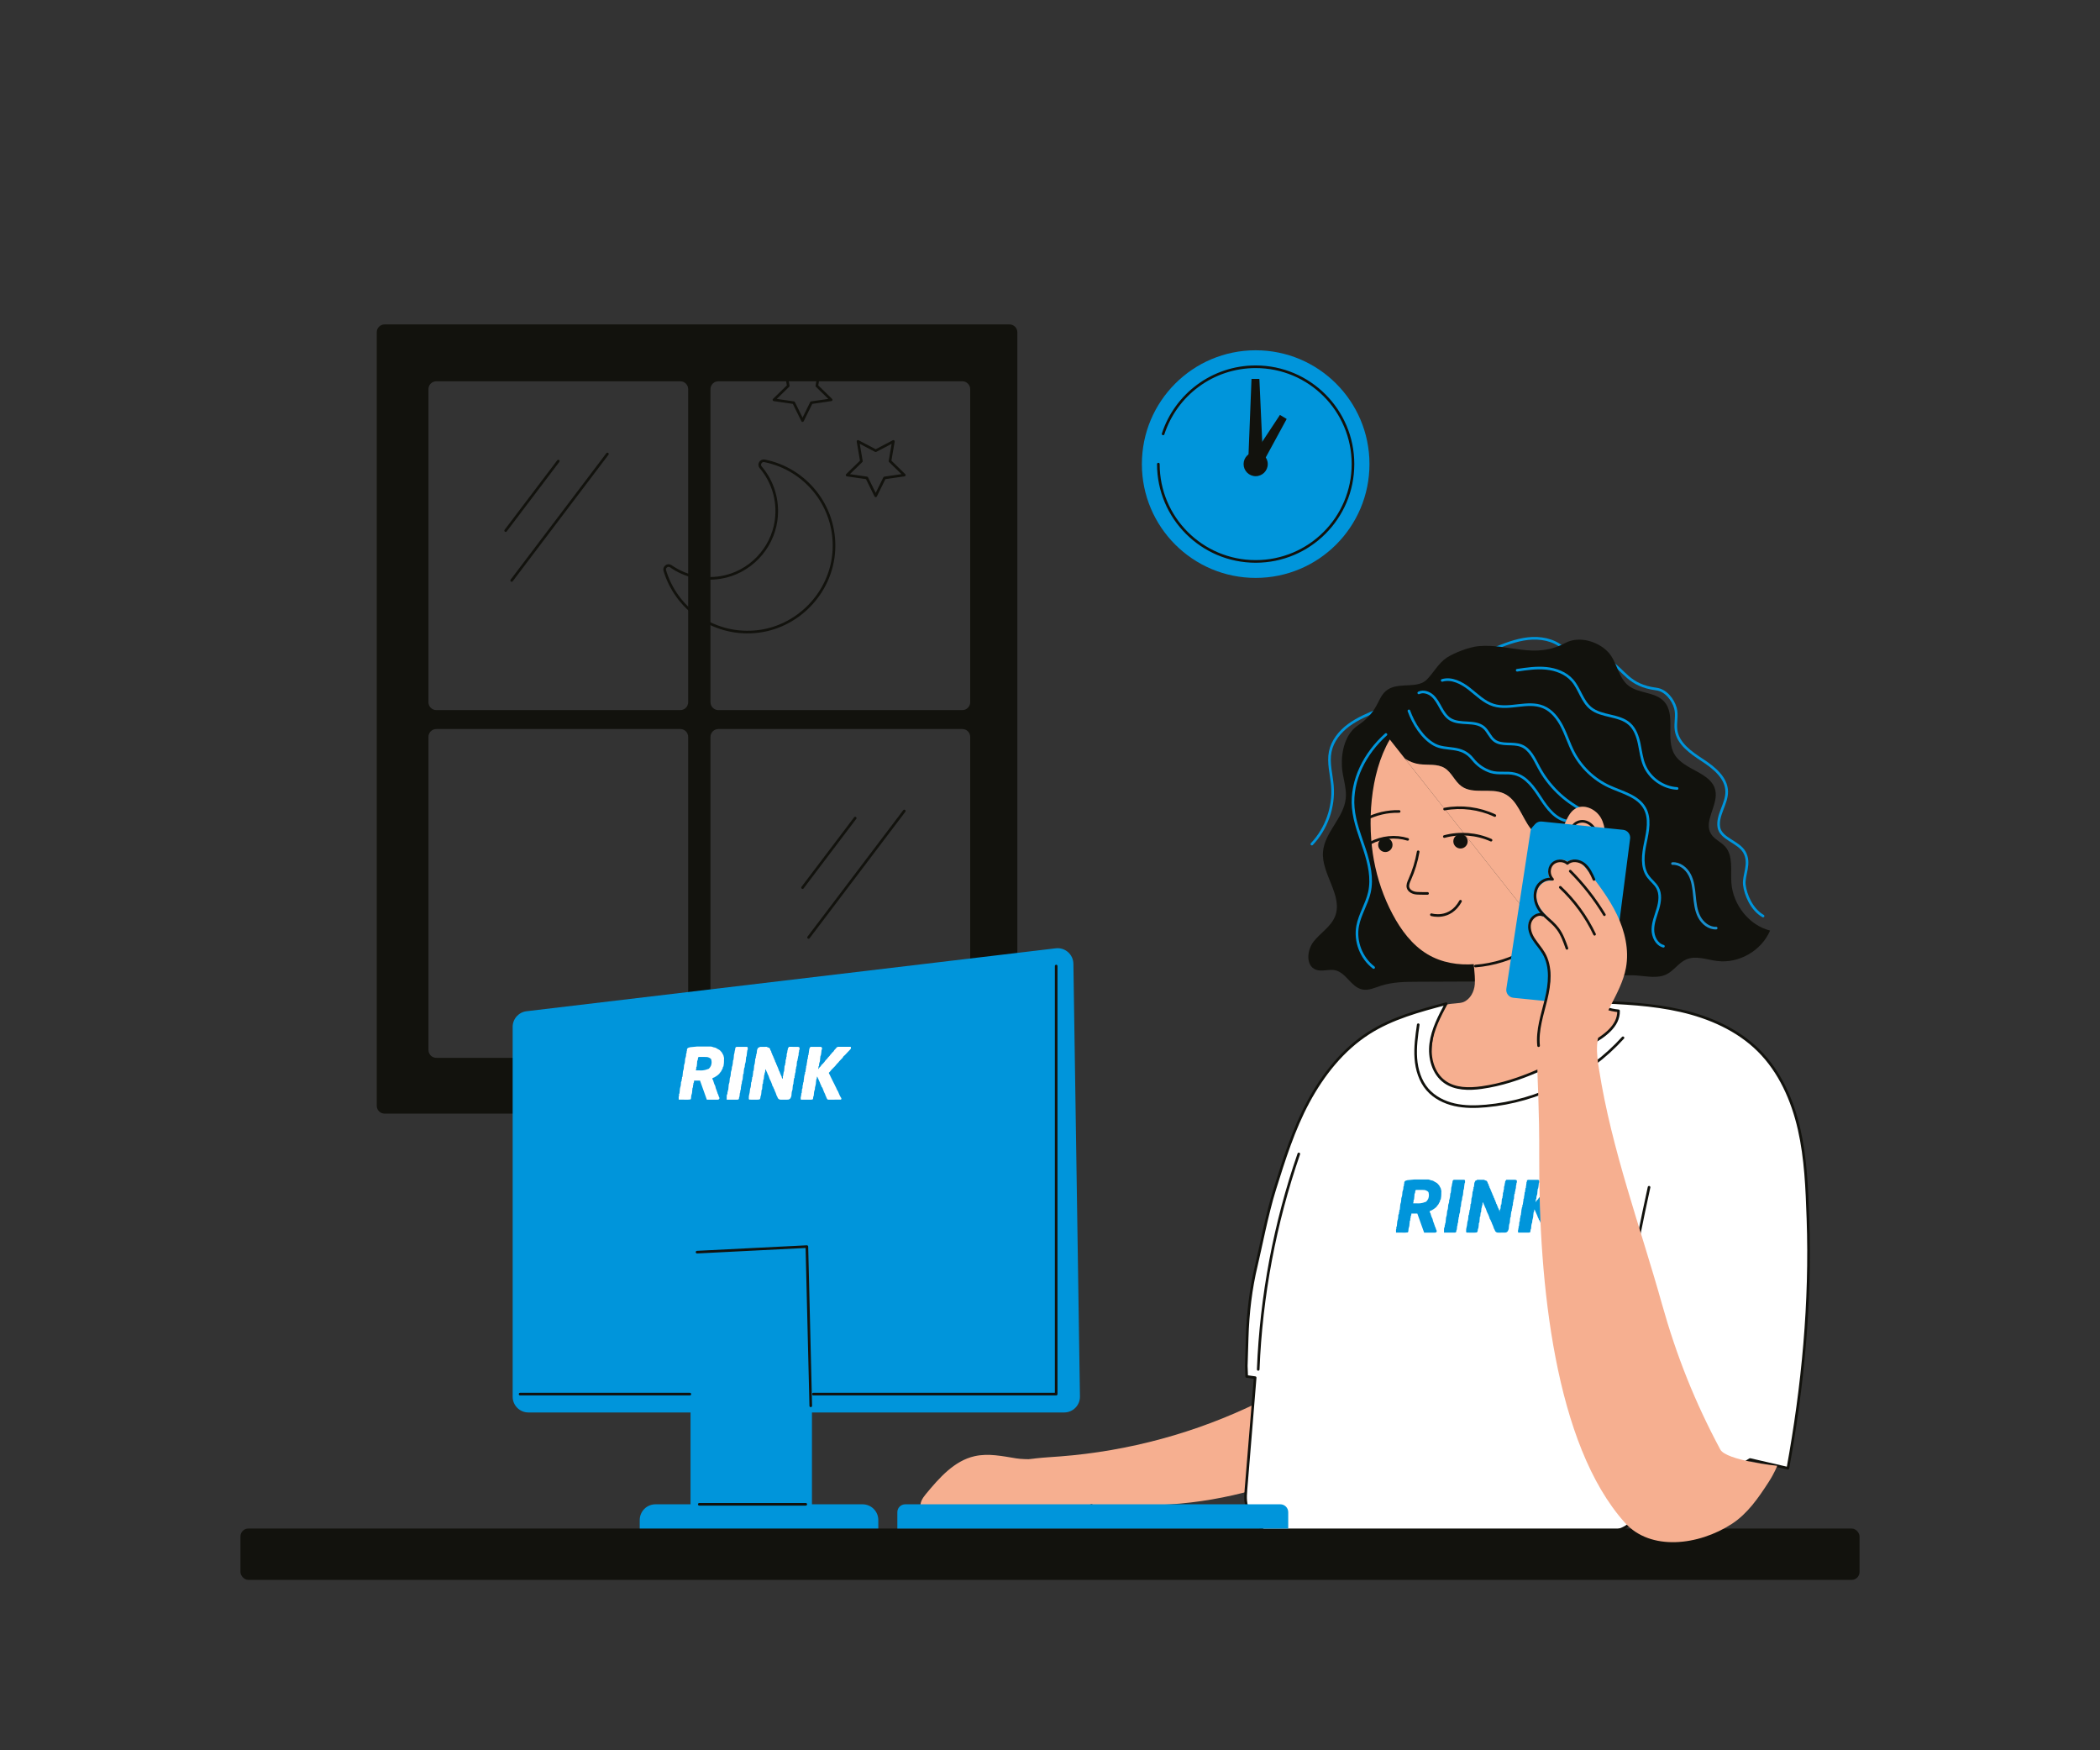 <?xml version="1.0" encoding="UTF-8"?>
<svg xmlns="http://www.w3.org/2000/svg" id="a" viewBox="0 0 480 400" width="480" height="400">
  <rect x="0" y="0" width="480" height="400" fill="#333333" stroke="none"/>
  <path d="m230.736,74.137H87.914c-.995,0-1.801.806-1.801,1.801v176.766c0,.995.806,1.801,1.801,1.801h142.822c.995,0,1.801-.806,1.801-1.801V75.938c0-.995-.807-1.801-1.801-1.801Zm-73.44,165.815c0,.995-.807,1.801-1.801,1.801h-55.763c-.995,0-1.801-.806-1.801-1.801v-71.544c0-.995.806-1.801,1.801-1.801h55.763c.995,0,1.801.806,1.801,1.801v71.544Zm0-79.471c0,.995-.807,1.801-1.801,1.801h-55.763c-.995,0-1.801-.807-1.801-1.801v-71.544c0-.995.806-1.801,1.801-1.801h55.763c.995,0,1.801.807,1.801,1.801v71.544Zm64.465,79.471c0,.995-.806,1.801-1.801,1.801h-55.763c-.995,0-1.801-.806-1.801-1.801v-71.544c0-.995.806-1.801,1.801-1.801h55.763c.995,0,1.801.806,1.801,1.801v71.544Zm0-79.471c0,.995-.806,1.801-1.801,1.801h-55.763c-.995,0-1.801-.807-1.801-1.801v-71.544c0-.995.806-1.801,1.801-1.801h55.763c.995,0,1.801.807,1.801,1.801v71.544Z" fill="#12120d" stroke-width="0"></path>
  <line x1="127.614" y1="105.372" x2="115.579" y2="121.266" fill="none" stroke="#12120d" stroke-linecap="round" stroke-linejoin="round" stroke-width=".6"></line>
  <line x1="138.836" y1="103.753" x2="116.951" y2="132.656" fill="none" stroke="#12120d" stroke-linecap="round" stroke-linejoin="round" stroke-width=".6"></line>
  <line x1="195.475" y1="186.955" x2="183.441" y2="202.849" fill="none" stroke="#12120d" stroke-linecap="round" stroke-linejoin="round" stroke-width=".6"></line>
  <line x1="206.698" y1="185.336" x2="184.813" y2="214.239" fill="none" stroke="#12120d" stroke-linecap="round" stroke-linejoin="round" stroke-width=".6"></line>
  <path d="m173.858,106.779c2.723,3.189,4.169,7.501,3.538,12.148-.89,6.556-6.073,11.933-12.597,13.028-4.288.72-8.316-.338-11.478-2.55-.681-.476-1.607.196-1.367.992,2.588,8.586,10.838,14.713,20.423,13.999,9.764-.728,17.699-8.842,18.228-18.618.545-10.075-6.461-18.596-15.866-20.465-.819-.163-1.422.832-.88,1.466h0-0Z" fill="none" stroke="#12120d" stroke-linecap="round" stroke-linejoin="round" stroke-width=".6"></path>
  <polygon points="200.159 103.005 204.2 100.88 203.428 105.381 206.698 108.568 202.179 109.224 200.159 113.319 198.138 109.224 193.619 108.568 196.889 105.381 196.117 100.88 200.159 103.005" fill="none" stroke="#12120d" stroke-linecap="round" stroke-linejoin="round" stroke-width=".6"></polygon>
  <polygon points="183.441 85.808 187.482 83.683 186.71 88.183 189.98 91.37 185.461 92.027 183.441 96.121 181.42 92.027 176.901 91.37 180.171 88.183 179.399 83.683 183.441 85.808" fill="none" stroke="#12120d" stroke-linecap="round" stroke-linejoin="round" stroke-width=".6"></polygon>
  <path d="m286.481,340.529c-6.23,1.752-12.643,2.85-19.1,3.283-3.275.22-6.562.268-9.842.143-1.347-.051-3.115.46-4.409.791-.108.028-3.353.677-3.318-.315.08-2.269-2.372,1.665-4.595,2.125-1.585.328-3.834-2.069-5.216-1.226-3.898,2.377-7.751-1.179-12.297-.764.108-.749-.108.749,0,0-.627.789-.959-.644-1.864-.202s-2.133.398-2.777-.377c-.69-.831-.446-2.086.004-3.068,1.524-3.328,4.87-5.52,8.368-6.596,3.498-1.076,7.205-1.202,10.854-1.48,15.692-1.198,31.149-5.404,45.284-12.322.171,6.43-.261,13.631-1.092,20.009l-0-0h-0Z" fill="#f6af90" stroke-width="0"></path>
  <path d="m341.224,148.376c2.6-1.053,5.242-2.116,8.03-2.428,2.788-.312,5.791.217,7.923,2.041" fill="none" stroke="#0095db" stroke-miterlimit="10" stroke-width=".6"></path>
  <path d="m315.011,162.282c-2.333.959-4.692,1.933-6.723,3.43s-3.731,3.594-4.233,6.066c-.522,2.569.284,5.199.497,7.812.394,4.831-1.358,9.798-4.697,13.312" fill="none" stroke="#0095db" stroke-linecap="round" stroke-linejoin="round" stroke-width=".6"></path>
  <path d="m367.777,151.054c3.612,2.141,4.388,5.595,10.835,6.421,2.09.268,3.776,2.337,4.346,4.366.453,1.611-.096,3.342.135,4.999.434,3.121,3.39,5.157,6.028,6.881,2.638,1.724,5.498,4.012,5.554,7.162.049,2.805-2.229,5.364-1.8,8.136.415,2.682,4.465,3.338,5.823,5.688,1.526,2.64-.25,5.294.011,7.506.26,2.211,1.617,5.602,4.276,7.136" fill="none" stroke="#0095db" stroke-linecap="round" stroke-linejoin="round" stroke-width=".6"></path>
  <path d="m370.486,222.983c1.195-.103,2.391-.142,3.589-.057,2.33.165,4.818.77,6.9-.29,1.663-.846,2.731-2.622,4.443-3.366,2.215-.964,4.729.064,7.127.358,4.941.606,10.107-2.381,12.046-6.966-4.833-1.195-8.476-5.922-8.847-10.887-.215-2.876.49-6.184-1.44-8.327-.955-1.061-2.424-1.62-3.189-2.825-1.845-2.91,1.695-6.632.962-9.999-.904-4.152-7.132-4.556-9.321-8.197-2.188-3.64.471-9.152-2.481-12.205-2.076-2.148-5.783-1.701-8.111-3.573-2.348-1.888-2.551-5.49-4.632-7.669-2.366-2.477-6.682-3.682-9.7-2.06-7.121,3.826-12.798.128-19.866.745-2.056.18-5.544,1.498-7.27,2.629-1.885,1.235-2.958,3.366-4.529,4.981-2.036,2.095-5.884.75-8.499,2.053-3.084,1.537-1.97,4.902-7.304,8.462-2.866,1.913-3.831,5.955-3.639,9.396.137,2.453,1.131,4.852.879,7.296-.458,4.441-4.855,7.748-5.205,12.198-.401,5.096,4.654,10.022,2.747,14.766-.937,2.331-3.299,3.727-4.862,5.694-1.563,1.967-1.88,5.533.457,6.456,1.381.545,2.964-.175,4.416.134,2.502.533,3.654,3.817,6.149,4.383,1.457.33,2.919-.375,4.34-.837,2.704-.88,5.601-.9,8.444-.912,4.104-.017,8.207-.034,12.311-.051,4.695-.019,9.391-.039,14.086-.058-12.766-17.482-25.158-35.716-33.006-55.891.777,3.228,3.669,5.835,6.96,6.274,1.942.259,4.075-.139,5.747.881,1.622.99,2.313,3.043,3.852,4.158,2.691,1.95,6.657.288,9.688,1.65,3.151,1.416,4.059,5.385,6.181,8.111,1.238,1.591,3.379,2.85,5.226,2.04,2.567-1.125,2.502-5.144,4.877-6.632,1.987-1.244,4.78.052,5.92,2.1s1.058,4.537.839,6.87c-.168,1.786-.409,3.605-1.201,5.215-.396.805-.954,1.555-1.634,2.14" fill="#12120d" stroke-width="0"></path>
  <path d="m322.037,162.46c1.059,2.936,3.077,6.217,5.815,7.713,2.739,1.497,6.184,0,8.795,3.347,1.039,1.332,2.523,2.364,4.137,2.866,1.734.541,3.643.045,5.411.466,2.71.645,4.441,3.213,5.957,5.55,1.516,2.337,3.402,4.849,6.159,5.25" fill="none" stroke="#0095db" stroke-linecap="round" stroke-linejoin="round" stroke-width=".6"></path>
  <path d="m324.29,158.349c1.016-.49,2.277-.084,3.121.664s1.37,1.78,1.919,2.765,1.173,1.983,2.128,2.583c2.287,1.436,5.695.154,7.732,1.927.956.832,1.371,2.178,2.382,2.943,1.681,1.273,4.165.413,6.132,1.175,2.046.792,3.006,3.063,4.044,4.996,2.231,4.153,5.756,7.599,9.959,9.734" fill="none" stroke="#0095db" stroke-linecap="round" stroke-linejoin="round" stroke-width=".6"></path>
  <path d="m329.641,155.497c2.156-.636,4.425.534,6.194,1.921s3.412,3.075,5.562,3.733c3.642,1.114,7.781-1.028,11.31.405,1.975.801,3.378,2.602,4.346,4.501.968,1.899,1.595,3.957,2.574,5.85,1.767,3.416,4.696,6.217,8.186,7.83,2.937,1.358,6.537,2.133,8.121,4.955,1.312,2.337.718,5.23.163,7.852-.555,2.622-.966,5.6.604,7.772.652.902,1.6,1.579,2.144,2.551.798,1.428.57,3.204.112,4.774-.458,1.57-1.129,3.114-1.155,4.75-.026,1.635.826,3.444,2.408,3.86" fill="none" stroke="#0095db" stroke-linecap="round" stroke-linejoin="round" stroke-width=".6"></path>
  <path d="m346.781,153.175c2.207-.329,4.443-.66,6.663-.433s4.461,1.072,5.933,2.749c1.689,1.924,2.232,4.75,4.222,6.361,2.501,2.025,6.456,1.449,8.855,3.594,1.268,1.134,1.861,2.838,2.216,4.502s.53,3.384,1.185,4.955c1.24,2.972,4.267,5.112,7.482,5.288" fill="none" stroke="#0095db" stroke-linecap="round" stroke-linejoin="round" stroke-width=".6"></path>
  <path d="m382.284,197.353c1.647-.101,3.152,1.098,3.916,2.56.765,1.462.939,3.15,1.098,4.792.159,1.642.327,3.33,1.081,4.797.755,1.467,2.244,2.68,3.892,2.602" fill="none" stroke="#198fcd" stroke-linecap="round" stroke-linejoin="round" stroke-width=".6"></path>
  <path d="m317.669,169.006c-4.652,7.928-5.126,19.505-3.634,27.59.791,4.286,2.212,8.459,4.258,12.31,1.926,3.627,4.465,7.07,7.992,9.175,3.252,1.94,7.022,2.55,10.815,2.261,3.182-.242,6.379-1.117,9.298-2.368,2.432-1.043,4.762-2.339,6.933-3.858" fill="#f6af90" stroke-width="0"></path>
  <path d="m316.788,167.854c-4.734,4.215-8.019,10.428-7.474,16.743.285,3.31,1.573,6.436,2.605,9.595s1.821,6.545,1.08,9.784c-.604,2.64-2.187,4.991-2.681,7.654-.65,3.506.821,7.321,3.657,9.482" fill="none" stroke="#0095db" stroke-linecap="round" stroke-linejoin="round" stroke-width=".6"></path>
  <path d="m324.155,194.661c-.375,2.185-1.026,4.322-1.933,6.345-.263.587-.554,1.229-.382,1.848.222.802,1.134,1.211,1.964,1.276s2.493.047,2.493.047" fill="none" stroke="#12120d" stroke-linecap="round" stroke-linejoin="round" stroke-width=".6"></path>
  <path d="m313.228,192.671c2.579-1.398,5.725-1.711,8.529-.848" fill="none" stroke="#12120d" stroke-linecap="round" stroke-linejoin="round" stroke-width=".6"></path>
  <circle cx="316.651" cy="193.08" r="1.64" fill="#12120d" stroke-width="0"></circle>
  <path d="m319.803,185.445c-2.672-.065-5.359.562-7.726,1.804" fill="none" stroke="#12120d" stroke-linecap="round" stroke-linejoin="round" stroke-width=".6"></path>
  <path d="m337.099,224.899c-.12,1.707-1.021,3.472-2.608,4.113-.892.361-2.873.27-3.784.579,0,0-2.619,4.313-3.095,7.138-.551,3.265-.966,7.039,1.251,9.499,1.824,2.024,4.838,2.419,7.561,2.318,9.303-.343,17.88-4.838,26.089-9.229,3.567-1.908,7.571-4.436,7.973-8.462-3.393.464-6.601-2.189-7.89-5.362-1.289-3.173-1.089-6.733-.769-10.142s.733-6.91-.176-10.212c-.068-.248-14.59,7.319-15.849,8.107-2.512,1.572-5.008,3.226-7.346,5.05-.702.547-1.552-.675-1.655-.154-.236,1.199.466,4.371.298,6.757l0-.001h-0Z" fill="#f6af90" stroke-width="0"></path>
  <path d="m363.939,201.173c-.68.585-1.483,1.005-2.368,1.151-.723,7.32-3.529,14.422-8.003,20.26,2.953,1.76,6.835,1.614,10.253,1.242,2.223-.242,4.442-.653,6.666-.844" fill="#12120d" stroke-width="0"></path>
  <path d="m365.197,197.729c.791,2.466.396,5.152-.235,7.664-.631,2.512-1.495,4.995-1.633,7.582-.138,2.586.586,5.386,2.597,7.018" fill="none" stroke="#198fcd" stroke-linecap="round" stroke-linejoin="round" stroke-width=".6"></path>
  <path d="m360.752,207.237c.371-1.62.655-3.259.819-4.913,1.77-.292,3.21-1.681,4.001-3.291s1.033-3.429,1.201-5.215c.219-2.334.301-4.822-.839-6.87s-3.933-3.344-5.92-2.1c-2.375,1.487-2.31,5.506-4.877,6.632-1.847.81-3.988-.449-5.226-2.04-2.122-2.726-3.029-6.695-6.181-8.111-3.032-1.362-6.997.3-9.688-1.65-1.539-1.115-2.23-3.168-3.852-4.158-1.672-1.021-3.806-.623-5.747-.881-1.182-.158-2.308-.604-3.308-1.249l32.195,40.725c2.777-1.944,5.285-4.261,7.422-6.877l-0-0.0 0-0Z" fill="#f6af90" stroke-width="0"></path>
  <path d="m330.133,191.178c3.514-.949,7.35-.65,10.675.83" fill="none" stroke="#12120d" stroke-linecap="round" stroke-linejoin="round" stroke-width=".6"></path>
  <circle cx="333.83" cy="192.273" r="1.64" fill="#12120d" stroke-width="0"></circle>
  <path d="m330.193,184.904c3.857-.714,7.933-.188,11.482,1.481" fill="none" stroke="#12120d" stroke-linecap="round" stroke-linejoin="round" stroke-width=".6"></path>
  <path d="m359.406,189.032c.458-.964,1.632-1.476,2.686-1.306s1.956.933,2.454,1.878.629,2.049.546,3.114c-.237,3.048-2.286,5.886-5.105,7.07" fill="none" stroke="#12120d" stroke-linecap="round" stroke-linejoin="round" stroke-width=".6"></path>
  <path d="m291.391,271.733c-1.772,5.65-3.347,13.852-4.189,17.328-1.325,5.47-1.966,11.059-2.138,16.685-.066,2.133-.131,4.266-.197,6.399l.09,2.427,1.938.269c-.702,8.546-1.405,17.092-2.107,25.638-.138,1.678-.234,3.518.755,4.881,1.222,1.685,2.655,4.927,4.732,5.064,24.282,1.605,49.516.252,73.849-.033,2.539-.03,5.204-.113,7.4-1.387,2-1.16,3.346-3.154,5.012-4.755,6.253-6.009,16.217-5.945,23.47-10.698,2.885.665,5.77,1.329,8.655,1.994,3.428-18.744,5.259-37.989,4.584-57.032-.243-6.85-.492-13.749-2.015-20.432-1.524-6.683-4.419-13.214-9.289-18.037-4.773-4.727-11.17-7.544-17.717-9.048-6.547-1.504-13.305-1.784-20.017-2.058,1.691,1.172,3.691,1.893,5.741,2.069.122,3.51-3.384,5.91-6.462,7.601-7.855,4.314-15.936,8.697-24.811,9.94-2.894.405-6.075.4-8.45-1.302-2.658-1.904-3.613-5.533-3.191-8.775.422-3.242,1.984-6.209,3.52-9.095-6.136,1.619-12.359,3.291-17.703,6.712-5.945,3.806-10.459,9.538-13.813,15.749-3.354,6.211-5.536,13.163-7.648,19.897l0.0 0-0-0Z" fill="#fff" stroke="#12120d" stroke-linecap="round" stroke-linejoin="round" stroke-width=".6"></path>
  <path d="m324.169,234.183c-.368,2.546-.732,5.116-.547,7.681.185,2.566.966,5.16,2.645,7.109,1.576,1.828,3.845,2.966,6.2,3.499s4.802.501,7.205.284c11.879-1.071,23.284-6.751,31.295-15.587" fill="none" stroke="#12120d" stroke-linecap="round" stroke-linejoin="round" stroke-width=".6"></path>
  <path d="m376.927,271.329c-2.961,13.43-7.076,35.045-8.718,48.698,1.647.365,3.294.73,4.941,1.094" fill="none" stroke="#12120d" stroke-linecap="round" stroke-linejoin="round" stroke-width=".6"></path>
  <path d="m296.869,263.712c-5.476,15.843-8.613,32.492-9.276,49.242" fill="none" stroke="#12120d" stroke-linecap="round" stroke-linejoin="round" stroke-width=".6"></path>
  <path d="m337.251,220.775c4.177-.33,8.276-1.618,11.891-3.736" fill="none" stroke="#12120d" stroke-linecap="round" stroke-linejoin="round" stroke-width=".6"></path>
  <path d="m370.992,189.64l-18.59-1.894c-.58-.059-1.153.166-1.537.605l-.608.693c-.226.258-.374.575-.426.914l-5.523,36.005c-.156,1.019.574,1.962,1.6,2.065l9.018.908.856-1.233,10.25,1.053c.971.1,1.845-.592,1.971-1.561l4.593-35.533c.13-1.005-.595-1.92-1.604-2.023h-0s0,0,0,0Z" fill="#0095db" stroke-width="0"></path>
  <path d="m245.346,220.244c-.032-2.136-1.906-3.775-4.027-3.523l-120.962,14.38c-1.812.215-3.177,1.752-3.177,3.577v84.518c0,1.99,1.613,3.602,3.602,3.602h37.056v20.987h-8.014c-1.99,0-3.602,1.613-3.602,3.602v3.806h54.534v-3.806c0-1.99-1.613-3.602-3.602-3.602h-11.564v-20.987h57.653c2.011,0,3.632-1.646,3.602-3.657l-1.498-98.897-0-0v0Z" fill="#0095db" stroke-width="0"></path>
  <rect x="54.961" y="349.326" width="370.078" height="11.731" rx="1.801" ry="1.801" fill="#12120d" stroke-width="0"></rect>
  <polyline points="241.414 220.775 241.414 318.603 185.912 318.603" fill="none" stroke="#12120d" stroke-linecap="round" stroke-linejoin="round" stroke-width=".6"></polyline>
  <polyline points="159.325 286.16 184.429 284.892 185.316 321.28" fill="none" stroke="#12120d" stroke-linecap="round" stroke-linejoin="round" stroke-width=".6"></polyline>
  <line x1="118.88" y1="318.603" x2="157.677" y2="318.603" fill="none" stroke="#12120d" stroke-linecap="round" stroke-linejoin="round" stroke-width=".6"></line>
  <line x1="159.832" y1="343.785" x2="184.175" y2="343.785" fill="none" stroke="#12120d" stroke-linecap="round" stroke-linejoin="round" stroke-width=".6"></line>
  <circle cx="287.011" cy="106.061" r="26.01" fill="#0095db" stroke-width="0"></circle>
  <path d="m265.857,99.162c2.903-8.908,11.276-15.345,21.153-15.345,12.285,0,22.244,9.959,22.244,22.244s-9.959,22.244-22.244,22.244-22.244-9.959-22.244-22.244" fill="none" stroke="#12120d" stroke-linecap="round" stroke-linejoin="round" stroke-width=".6"></path>
  <circle cx="287.011" cy="106.061" r="2.763" fill="#12120d" stroke-width="0"></circle>
  <polygon points="288.684 104.823 285.338 104.823 286.06 86.595 287.857 86.595 288.684 104.823" fill="#12120d" stroke-width="0"></polygon>
  <polygon points="287.366 108.119 284.76 106.638 292.56 94.82 294.098 95.749 287.366 108.119" fill="#12120d" stroke-width="0"></polygon>
  <path d="m222.777,332.787c-4.678,1.051-8.084,4.961-11.144,8.652-.761.918-1.569,2.117-1.084,3.207.509,1.145,2.044,1.296,3.297,1.277,7.693-.114,15.385-.227,23.077-.341,1.529-.023,3.152-.072,4.431-.912,3.358-2.204,2.789-9.434-1.167-10.687-2.352-.746-5.451-.296-7.939-.699-3.119-.506-6.325-1.204-9.472-.497l0-0.0 0.0 0Z" fill="#f6af90" stroke-width="0"></path>
  <path d="m206.91,343.785h85.741c.994,0,1.801.807,1.801,1.801v3.74h-89.343v-3.74c0-.994.807-1.801,1.801-1.801h0Z" fill="#0095db" stroke-width="0"></path>
  <path d="m175.836,239.486c.014.014.029.028.043.042.022.026.043.051.065.076.001.011.003.022.008.032.022.034.044.068.066.102l.042.042v.181c.01.01.02.02.029.029.014.014.029.028.043.042.022.046.044.092.066.139l.042.042c.022.05.043.099.065.149.001.011.003.022.007.032v.181c.01.01.02.02.029.029.014.014.029.028.043.042.022.046.044.092.066.139l.042.042v.181c.01.01.02.02.029.029.014.014.029.028.043.042.022.05.043.099.065.149.001.011.003.022.007.032.022.034.044.068.066.102l.042.042v.181c.01.01.02.02.029.029.014.014.029.028.043.042.022.046.044.092.066.139l.042.042v.181c.01.01.02.02.029.029.014.014.029.028.043.042.022.05.043.099.065.149.001.011.003.022.007.032.022.046.044.092.066.139l.042.042v.181c.01.01.02.02.029.029.014.014.029.028.043.042.022.05.043.099.065.149.001.011.003.022.007.032.022.034.044.068.066.102l.042.042v.217c.01.01.02.02.029.029.014.014.029.028.043.042.022.034.044.068.066.102l.042.042v.181c.01.01.02.02.029.029.014.014.029.028.043.042.022.05.043.099.065.149.001.011.003.022.007.032.022.046.044.092.066.139l.042.042v.181c.01.01.02.02.029.029.014.014.029.028.043.042.022.05.043.099.065.149.001.011.003.022.007.032v.145c.022.022.044.044.066.066l.042.042c.022.05.043.099.065.149.001.011.003.022.007.032.022.038.043.075.065.113.001.011.003.022.008.032v.145c.022.022.044.044.066.066l.042.042c.022.05.043.099.065.149.001.011.003.022.007.032v.145c.022.022.044.044.066.066l.042.042c.022.05.043.099.065.149.001.011.003.022.007.032.022.05.043.099.065.149.001.011.003.022.007.032.04.133.08.266.13.434.046-.165.079-.281.111-.397.003-.108.006-.216.009-.324l-.001.001c.024-.003.047-.006.071-.009.01-.01.02-.02.029-.029.003-.168.007-.337.01-.505.021-.024.042-.049.062-.073.003-.108.006-.216.009-.324l-.001.001c.024-.003.047-.006.071-.009.01-.01.02-.02.029-.029.026-.309.049-.619.08-.928.015-.148-.003-.34.081-.431.182-.198.002-.461.166-.643.009-.01.002-.035.004-.053.024-.249-.025-.544.092-.736.134-.218-.007-.463.156-.646.009-.011.003-.035.005-.053.024-.249-.024-.541.092-.737.136-.23-.002-.482.151-.683.021-.028.015-.082.01-.123-.031-.251.17-.398.27-.589.011-.021.078-.017.119-.017.657-.001,1.315-.006,1.972.005.099.002.196.079.318.132,0,.166.073.405-.016.525-.163.222.007.486-.16.681-.006.007-.003.024-.004.035-.024.249.012.527-.09.74-.105.22-.023.46-.153.662-.033.052-.004.142-.012.213-.008.073.047.177-.087.2-.01.002-.016.042-.02.065-.025.171-.053.342-.072.513-.028.249.021.539-.093.737-.125.219-.007.457-.149.647-.013.017-.01.046-.013.069-.025.249.024.541-.092.737-.136.23-.002.479-.149.685-.035.049-.005.141-.015.212-.014.1.063.231-.093.288-.011.004-.009.044-.014.067-.024.135-.052.269-.07.405-.029.219-.047.439-.076.657-.015.111.067.254-.098.321-.006.003-.007.022-.008.033-.025.207-.051.414-.074.621-.026.231-.001.482-.085.689-.126.31-.16.62-.173.944-.006.166-.008.348-.078.49-.077.156-.104.327-.251.475-.217.218-.444.224-.701.224-.47-0-.941-.004-1.411.002-.232.003-.409-.06-.587-.233-.14-.136-.15-.298-.227-.443-.049-.093-.114-.179-.157-.275-.041-.092-.058-.194-.093-.288-.083-.219-.144-.452-.264-.649-.12-.198-.119-.448-.256-.613-.135-.162-.085-.384-.258-.535-.105-.092-.108-.297-.165-.449-.082-.219-.163-.439-.258-.652-.096-.214-.213-.419-.311-.632-.05-.11-.076-.231-.118-.344-.083-.219-.135-.461-.267-.646-.121-.17-.11-.375-.231-.539-.093-.126-.123-.296-.192-.442-.033-.071-.09-.131-.149-.216-.015.043-.027.066-.03.091-.026.237.022.521-.094.699-.124.189,0,.405-.152.557-.007.007-.006.023-.007.034-.025.249-.048.499-.075.748-.008.079.048.187-.089.216-.009.002-.015.031-.017.048-.025.234-.042.469-.079.701-.011.067.098.213-.095.202-.002,0-.007.033-.008.051-.025.267-.046.535-.074.802-.02.184.008.409-.088.539-.127.171-.066.329-.092.492-.05.312-.025.662-.166.925-.138.258.044.554-.296.811-.674.108-1.476.013-2.272.033-.053.001-.155-.096-.154-.144.01-.328-.014-.673.082-.978.095-.302.128-.603.164-.909.021-.177.013-.369.08-.528.128-.306.162-.619.176-.943.008-.172-.012-.389.081-.503.169-.205.012-.454.155-.648.035-.048.004-.141.014-.212.014-.1-.063-.232.094-.288.011-.004.009-.044.013-.067.024-.135.054-.269.07-.405.029-.249.049-.499.076-.748.008-.079-.047-.187.089-.216.009-.002.015-.031.017-.048.025-.213.05-.426.074-.639.025-.225-.001-.472.085-.671.136-.316.113-.643.168-.963.029-.17-.008-.39.086-.502.17-.204.002-.46.162-.645.018-.021,0-.071.006-.106.018-.105-.065-.243.096-.305.009-.003.009-.033.011-.05.025-.267.038-.537.079-.801.017-.111.094-.213.144-.319.007-.015.027-.027.028-.041.016-.262.253-.213.403-.286.01-.01.02-.02.029-.029.003-.024.006-.047.009-.071l-.001.001c.525-.001,1.05-.003,1.574-.002.044,0,.087.022.131.035.022.022.044.044.066.066.123.038.245.077.368.115.01.01.02.02.029.029l-.001-0.0 0-0Zm-.185-.093c-.003-.002-.007-.004-.01-.007-.001.007-.002.015-.003.022.004-.001.009-.002.011-.005.002-.002.001-.007.002-.011l0.0 0Z" fill="#fff" stroke-width="0"></path>
  <path d="m184.626,242.023c.014-.159.029-.318.043-.477.01-.01.02-.02.029-.029.002-.102-.002-.205.009-.306.004-.035.045-.066.07-.098.01-.01.02-.02.029-.029.014-.159.029-.318.043-.477.01-.01.02-.02.029-.029.014-.159.029-.318.043-.477.01-.01.02-.02.029-.029.002-.102-.002-.205.009-.306.004-.035.045-.066.07-.098.01-.01.02-.02.029-.029.003-.072.007-.144.01-.216.045-.037.09-.074.135-.111.027-.024.053-.068.079-.068.791-.003,1.582-.002,2.372-0.0.019,0,.039.022.058.033l.064.076-.002-.002c.025.021.051.043.076.064l.042.042v.072c-.003.108-.007.216-.01.324-.011.001-.022.003-.032.008-.024.042-.064.081-.07.125-.03.249-.049.499-.078.747-.017.148-.042.295-.072.44-.01.047-.05.088-.075.133-.011.019-.027.039-.029.06-.026.219-.05.438-.075.657-.025.219-.002.458-.085.653-.128.303-.167.608-.17.927-.212.131-.021.389-.17.544-.024.024-.003.091-.003.138.015.008.029.016.044.024.045-.076.085-.155.135-.227.037-.053.09-.094.13-.146.124-.158.319-.246.386-.468.034-.115.19-.192.288-.289.055-.054.103-.115.153-.173.145-.169.325-.32.426-.512.114-.215.303-.34.455-.51.081-.091.138-.204.22-.296.121-.136.259-.257.381-.392.049-.054.067-.135.114-.19.089-.106.193-.201.284-.306.061-.071.101-.161.166-.229.132-.139.339-.247.395-.409.073-.211.262-.287.362-.451.058-.095.215-.121.196-.276-.002-.012.032-.035.053-.041.135-.036.219-.163.384-.161.893.011,1.785.005,2.678.005h.174c.112.3.066.443-.153.652-.215.206-.413.432-.617.649-.182.194-.362.39-.547.581-.145.15-.357.269-.433.446-.096.226-.27.35-.422.51-.166.174-.334.347-.498.524-.039.042-.059.103-.098.145-.14.148-.291.286-.426.438-.13.147-.242.309-.369.459-.071.084-.155.156-.233.234-.21.211-.424.418-.627.635-.095.101-.165.227-.257.331-.111.127-.234.243-.326.338.03.08.04.156.08.209.154.205.218.453.336.67.092.169.152.352.248.51.101.166.159.347.252.509.161.283.308.567.439.865.075.17.153.351.253.506.088.137.121.275.176.417.08.206.227.384.332.581.067.127.107.269.164.402.085.2.162.404.262.597.098.188.222.362.328.546.019.033.012.088.001.129-.016.058-.046.112-.08.189h-.195c-.905,0-1.809-.002-2.714.002-.117.001-.182-.039-.251-.139-.118-.17-.183-.356-.248-.546-.023-.068-.08-.124-.105-.192-.055-.146-.09-.3-.15-.443-.054-.129-.142-.243-.195-.372-.11-.267-.202-.54-.31-.808-.05-.124-.092-.29-.19-.348-.158-.093-.067-.249-.159-.359-.11-.132-.156-.318-.226-.482-.039-.091-.065-.188-.104-.279-.042-.099-.094-.193-.137-.292-.103-.233-.202-.468-.304-.701-.049-.112-.1-.224-.156-.352-.032.105-.068.212-.096.322-.028.109.065.254-.101.321-.006.002-.006.022-.007.034-.025.213-.05.426-.074.639-.025.225-.006.467-.083.672-.126.333-.163.668-.175,1.016-.003.083-.075.162-.102.247s-.038.175-.056.263c-.005.023-.015.045-.017.068-.025.279-.046.559-.076.838-.005.048-.046.091-.069.137-.013.024-.031.048-.035.074-.027.194-.051.389-.074.572-.249.147-.511.108-.767.109-.657.002-1.315.001-1.998.001-.019-.127-.054-.255-.054-.383,0-.1.041-.2.069-.299.027-.094-.023-.185.05-.296.068-.105.015-.289.015-.442.033-.026.106-.054.109-.088.031-.311.05-.623.073-.936 0-.005-.005-.011.01.019.043-.089.093-.15.101-.217.029-.25-.013-.526.082-.745.082-.191.032-.353.069-.535.024-.019.095-.047.1-.083.033-.263.026-.533.087-.789.045-.188.007-.398.072-.548.066-.151.032-.287.069-.423.007-.025.045-.042.069-.063.01-.01.02-.02.029-.029.003-.156.006-.312.009-.468l-.001.001c.024-.003.047-.006.071-.009.01-.01.02-.02.029-.029.014-.159.029-.318.043-.477.01-.01.02-.02.029-.029.014-.135.029-.27.043-.404.01-.01.02-.02.029-.029.002-.12-.002-.241.009-.36.004-.041.045-.078.07-.116.01-.01.02-.02.029-.029.014-.171.029-.342.043-.513.01-.01.02-.02.029-.029.014-.123.029-.246.043-.368.01-.01.02-.02.029-.029.002-.132-.001-.265.009-.396.003-.04.045-.078.07-.116.01-.01.02-.02.029-.029l0-.001 0-0Z" fill="#fff" stroke-width="0"></path>
  <path d="m165.472,241.679c-.09-.229-.057-.493-.233-.701-.115-.137-.145-.348-.265-.477-.222-.238-.4-.525-.726-.66-.209-.086-.39-.236-.59-.345-.249-.135-.549-.101-.806-.245-.145-.081-.349-.08-.526-.081-.935-.007-1.87-.003-2.805-.003h-.177l-1.601.16c-.101.031-.199.072-.302.09-.239.043-.423.253-.426.499-.001.078.025.178-.013.23-.142.194.046.469-.167.638.002.348-.03.687-.174,1.015-.06.137-.069.302-.077.456-.017.34-.034.675-.177.997-.061.137-.07.302-.076.456-.013.335-.037.661-.174.979-.072.168-.062.374-.082.564-.028.261-.05.523-.074.784-.002.017-.004.047-.013.05-.151.049-.079.175-.094.269-.008.053.014.123-.013.159-.146.191.016.444-.157.646-.089.104-.073.308-.08.467-.014.324-.052.636-.176.943-.067.166-.06.362-.08.546-.028.249-.05.499-.074.748-.002.018-.002.047-.01.05-.159.062-.082.199-.096.305-.009.071.02.156-.008.215-.14.286-.025.58-.069.868h.592l1.454.02c.264-.024.483-.044.671-.061.048-.123.102-.2.105-.28.014-.341.039-.673.175-.998.074-.175.06-.386.082-.582.027-.249.049-.499.074-.748.002-.018-.001-.048.008-.051.177-.08.075-.237.099-.358.011-.052-.01-.12.017-.158.135-.194-.011-.441.153-.647.091-.115.061-.326.084-.487h1.359c.521,1.461,1.039,2.91,1.558,4.364h2.505c.298,0,.487-.291.317-.538-.095-.137-.104-.285-.165-.422-.041-.092-.031-.235-.096-.281-.144-.101-.076-.259-.15-.378-.08-.129-.099-.295-.153-.442-.067-.183-.151-.36-.213-.545-.04-.118-.052-.245-.083-.366-.024-.092-.049-.186-.087-.272-.045-.101-.118-.191-.156-.294-.08-.215-.146-.435-.215-.655-.026-.081-.016-.192-.068-.242-.155-.149-.166-.319-.145-.503.15-.056.294-.094.423-.16.157-.08.305-.18.453-.276.1-.065.199-.132.292-.206.112-.09.217-.189.325-.284l.022.003c.043-.069.08-.143.13-.206.11-.139.237-.266.337-.411.068-.099.082-.237.158-.327.15-.179.228-.376.24-.604.002-.029 0-.08.013-.085.173-.063.123-.245.151-.352.071-.273.068-.567.087-.853.009-.144.002-.289.002-.434-.001-.169.044-.355-.013-.502l-0-0h-0Zm-2.818,1.145c-.016.247-.052.508-.149.732-.103.238-.268.461-.448.649-.096.1-.282.114-.428.168-.1.037-.198.081-.3.11-.108.031-.222.042-.332.071-.57.153-1.151.033-1.726.07-.058.004-.117-.004-.223-.009.036-.155.07-.29.097-.428.01-.052-.002-.109.007-.162.014-.089-.059-.21.091-.252.009-.003.013-.032.015-.049.025-.261.047-.523.075-.784.021-.196-.012-.434.089-.575.18-.253-.007-.555.265-.814.436,0,.954-.008,1.471.003.25.005.516-.001.744.083.212.078.436.189.599.366.046.05.072.129.083.199.033.206.084.415.071.619l-0.0 0h0Z" fill="#fff" stroke-width="0"></path>
  <path d="m166.101,251.313c0-.237-.009-.454.003-.669.01-.172-.011-.388.082-.503.175-.216.002-.481.16-.682.03-.038-.004-.12.01-.177.016-.064.054-.121.081-.182.009-.021.021-.043.024-.065.026-.261.047-.523.075-.784.02-.189.006-.397.082-.563.146-.318.135-.65.172-.98.017-.154.017-.32.078-.456.143-.321.161-.656.177-.997.007-.154.016-.319.077-.456.145-.327.175-.667.174-1.015.194-.125.039-.362.162-.51.014-.016.015-.045.017-.068.025-.279.046-.559.076-.838.005-.047.047-.09.072-.135.011-.019.029-.038.031-.058.026-.207.052-.414.075-.621.026-.231.003-.48.085-.689.119-.304.083-.639.194-.916.084-.21-.027-.497.226-.641.04-.022.078-.067.117-.067.778-.004,1.556-.006,2.334 0.0.132.001.222.092.229.232.007.126.009.253-.002.379-.005.052-.05.099-.074.151-.014.03-.026.063-.031.096-.026.171-.052.341-.072.513-.028.249-.047.499-.077.747-.005.043-.042.082-.064.123-.013.024-.037.045-.04.07-.027.243-.048.487-.075.73-.022.195-.009.407-.082.581-.132.313-.16.632-.175.962-.004.09-.075.174-.102.265-.028.097-.04.199-.06.298-.003.017-.012.034-.013.051-.025.255-.048.511-.075.766-.009.085.05.198-.091.234-.009.002-.014.031-.015.049-.025.231-.048.463-.074.694-.023.207-.004.434-.084.617-.131.302-.166.608-.17.926-.216.167-.012.451-.176.634-.006.007-.002.023-.004.035-.024.249.022.539-.091.737-.134.234.002.494-.157.698-.006.008-.003.024-.005.035-.025.243-.045.487-.076.729-.007.052-.059.096-.077.148-.018.054-.027.114-.028.171-.004.291-.114.4-.41.4h-2.414l0.0 0h0Z" fill="#fff" stroke-width="0"></path>
  <path d="m178.944,246.181c-.032.116-.065.232-.111.397-.051-.169-.09-.301-.13-.434.08.012.161.025.241.037l0-0Z" fill="#008ece" stroke-width="0"></path>
  <path d="m185.206,239.31c-.045.037-.09.074-.135.111-.034-.115-.019-.128.135-.111Z" fill="#008ece" stroke-width="0"></path>
  <path d="m179.125,245.241c-.021.024-.042.049-.062.073-.033-.017-.065-.034-.138-.073h.201-0Z" fill="#008ece" stroke-width="0"></path>
  <path d="m176.199,240.173c-.022-.046-.044-.092-.066-.139.022.046.044.092.066.139Z" fill="#008ece" stroke-width="0"></path>
  <path d="m177.14,242.414c-.022-.046-.044-.092-.066-.139.022.046.044.092.066.139Z" fill="#008ece" stroke-width="0"></path>
  <path d="m176.887,241.8c-.022-.046-.044-.092-.066-.139.022.046.044.092.066.139Z" fill="#008ece" stroke-width="0"></path>
  <path d="m177.828,244.041c-.022-.046-.044-.092-.066-.139.022.046.044.092.066.139Z" fill="#008ece" stroke-width="0"></path>
  <path d="m176.452,240.787c-.022-.046-.044-.092-.066-.139.022.046.044.092.066.139Z" fill="#008ece" stroke-width="0"></path>
  <path d="m177.754,243.871c-.022-.05-.043-.099-.065-.149.022.05.043.099.065.149Z" fill="#008ece" stroke-width="0"></path>
  <path d="m176.632,241.232c-.022-.05-.043-.099-.065-.149.022.05.043.099.065.149Z" fill="#008ece" stroke-width="0"></path>
  <path d="m178.007,244.485c-.022-.05-.043-.099-.065-.149.022.05.043.099.065.149Z" fill="#008ece" stroke-width="0"></path>
  <path d="m177.32,242.859c-.022-.05-.043-.099-.065-.149.022.05.043.099.065.149Z" fill="#008ece" stroke-width="0"></path>
  <path d="m178.953,245.857c-.032-.019-.064-.038-.096-.056.013-.013.026-.026.038-.038.019.032.038.064.057.096l.001-.001-0.0 0Z" fill="#008ece" stroke-width="0"></path>
  <path d="m178.188,244.919c-.022-.05-.043-.099-.065-.149.022.05.043.099.065.149Z" fill="#008ece" stroke-width="0"></path>
  <path d="m179.134,244.917c-.032-.019-.064-.038-.096-.056.013-.013.026-.026.038-.038.019.032.038.064.057.096l.001-.001-0.0 0Z" fill="#008ece" stroke-width="0"></path>
  <path d="m176.306,240.364c-.022-.05-.043-.099-.065-.149.022.05.043.099.065.149Z" fill="#008ece" stroke-width="0"></path>
  <path d="m177.066,242.244c-.022-.05-.043-.099-.065-.149.022.05.043.099.065.149Z" fill="#008ece" stroke-width="0"></path>
  <path d="m184.021,244.989c-.032-.019-.064-.038-.096-.056l.038-.038c.019.032.038.064.057.096l.001-.001-0.0 0Z" fill="#008ece" stroke-width="0"></path>
  <path d="m178.442,245.497c-.022-.05-.043-.099-.065-.149.022.05.043.099.065.149Z" fill="#008ece" stroke-width="0"></path>
  <path d="m178.623,245.931c-.022-.05-.043-.099-.065-.149.022.05.043.099.065.149Z" fill="#008ece" stroke-width="0"></path>
  <path d="m173.669,239.241c-.032-.019-.065-.038-.097-.057.013-.013.026-.025.04-.037.019.032.038.064.057.096l.001-.001-0.0 0Z" fill="#008ece" stroke-width="0"></path>
  <path d="m178.695,246.112c-.022-.05-.043-.099-.065-.149.022.05.043.099.065.149Z" fill="#008ece" stroke-width="0"></path>
  <path d="m178.261,245.063c-.022-.038-.043-.075-.065-.113.022.038.043.075.065.113Z" fill="#008ece" stroke-width="0"></path>
  <path d="m176.706,241.366c-.022-.034-.044-.068-.066-.102.022.034.044.068.066.102Z" fill="#008ece" stroke-width="0"></path>
  <path d="m177.574,243.426c-.022-.034-.044-.068-.066-.102.022.034.044.068.066.102Z" fill="#008ece" stroke-width="0"></path>
  <path d="m177.393,242.993c-.022-.034-.044-.068-.066-.102.022.034.044.068.066.102Z" fill="#008ece" stroke-width="0"></path>
  <path d="m187.854,239.86c.01-.004.021-.007.032-.008.016.013.033.027.049.04-.008.007-.021.021-.022.02-.02-.016-.039-.035-.059-.052h0Z" fill="#008ece" stroke-width="0"></path>
  <path d="m176.018,239.739c-.022-.034-.044-.068-.066-.102.022.034.044.068.066.102Z" fill="#008ece" stroke-width="0"></path>
  <path d="m177.182,242.529v-.072c.014.015.029.03.043.045-.014.009-.029.018-.043.027v-0Z" fill="#008ece" stroke-width="0"></path>
  <path d="m187.854,239.414c-.025-.021-.051-.043-.076-.064.025.021.051.043.076.064Z" fill="#008ece" stroke-width="0"></path>
  <path d="m176.929,241.914v-.072c.014.015.029.03.043.045-.014.009-.029.018-.043.027v-0Z" fill="#008ece" stroke-width="0"></path>
  <path d="m178.449,245.602v-.072c.014.015.029.03.043.045-.014.009-.029.018-.043.027v-0Z" fill="#008ece" stroke-width="0"></path>
  <path d="m175.439,239.341c-.022-.022-.044-.044-.066-.066.022.022.044.044.066.066Z" fill="#008ece" stroke-width="0"></path>
  <path d="m176.314,240.468v-.072c.014.015.029.03.043.045-.014.009-.029.018-.043.027v-0Z" fill="#008ece" stroke-width="0"></path>
  <path d="m187.78,239.351l-.064-.076.064.076Z" fill="#008ece" stroke-width="0"></path>
  <path d="m175.944,239.605c-.022-.026-.043-.051-.065-.076.022.026.043.051.065.076Z" fill="#008ece" stroke-width="0"></path>
  <path d="m178.516,245.74c-.022-.022-.044-.044-.066-.066.022.022.044.044.066.066Z" fill="#008ece" stroke-width="0"></path>
  <path d="m176.495,240.902v-.072c.014.015.029.03.043.045-.014.009-.029.018-.043.027v-0Z" fill="#008ece" stroke-width="0"></path>
  <path d="m178.268,245.168v-.072c.014.015.029.03.043.045-.014.009-.029.018-.043.027v-0Z" fill="#008ece" stroke-width="0"></path>
  <path d="m176.748,241.48v-.072c.014.015.029.03.043.045-.014.009-.029.018-.043.027v-0Z" fill="#008ece" stroke-width="0"></path>
  <path d="m178.081,244.728c-.022-.022-.044-.044-.066-.066.022.022.044.044.066.066Z" fill="#008ece" stroke-width="0"></path>
  <path d="m177.436,243.107v-.072c.014.015.029.03.043.045-.014.009-.029.018-.043.027v-0Z" fill="#008ece" stroke-width="0"></path>
  <path d="m178.015,244.589v-.072c.014.015.029.03.043.045-.014.009-.029.018-.043.027v-0Z" fill="#008ece" stroke-width="0"></path>
  <path d="m187.896,239.528v-.072c.014.015.029.03.043.045-.014.009-.029.018-.043.027v-0Z" fill="#008ece" stroke-width="0"></path>
  <path d="m177.617,243.541v-.072c.014.015.029.03.043.045-.014.009-.029.018-.043.027v-0Z" fill="#008ece" stroke-width="0"></path>
  <path d="m176.06,239.853v-.072c.014.015.029.03.043.045-.014.009-.029.018-.043.027v-0Z" fill="#008ece" stroke-width="0"></path>
  <path d="m177.87,244.156v-.072c.014.015.029.03.043.045-.014.009-.029.018-.043.027v-0Z" fill="#008ece" stroke-width="0"></path>
  <path d="m178.335,245.306c-.022-.022-.044-.044-.066-.066.022.022.044.044.066.066Z" fill="#008ece" stroke-width="0"></path>
  <path d="m173.659,239.312c-.01.01-.02.02-.029.029.01-.01.02-.02.029-.029Z" fill="#008ece" stroke-width="0"></path>
  <path d="m184.626,242.023c-.01.01-.02.02-.029.029.01-.01.02-.02.029-.029Z" fill="#008ece" stroke-width="0"></path>
  <path d="m177.646,243.679c-.01-.01-.02-.02-.029-.029.01.01.02.02.029.029Z" fill="#008ece" stroke-width="0"></path>
  <path d="m177.899,244.294c-.01-.01-.02-.02-.029-.029.01.01.02.02.029.029Z" fill="#008ece" stroke-width="0"></path>
  <path d="m184.373,243.505c-.01.01-.02.02-.029.029.01-.01.02-.02.029-.029Z" fill="#008ece" stroke-width="0"></path>
  <path d="m184.192,244.445c-.01.01-.02.02-.029.029.01-.01.02-.02.029-.029Z" fill="#008ece" stroke-width="0"></path>
  <path d="m177.465,243.282c-.01-.01-.02-.02-.029-.029.01.01.02.02.029.029Z" fill="#008ece" stroke-width="0"></path>
  <path d="m184.445,242.963c-.01.01-.02.02-.029.029.01-.01.02-.02.029-.029Z" fill="#008ece" stroke-width="0"></path>
  <path d="m177.212,242.667c-.01-.01-.02-.02-.029-.029.01.01.02.02.029.029Z" fill="#008ece" stroke-width="0"></path>
  <path d="m184.518,242.566c-.01.01-.02.02-.029.029.01-.01.02-.02.029-.029Z" fill="#008ece" stroke-width="0"></path>
  <path d="m179.233,244.879c-.01.01-.02.02-.029.029.01-.01.02-.02.029-.029Z" fill="#008ece" stroke-width="0"></path>
  <path d="m176.958,242.053c-.01-.01-.02-.02-.029-.029.01.01.02.02.029.029Z" fill="#008ece" stroke-width="0"></path>
  <path d="m176.777,241.619c-.01-.01-.02-.02-.029-.029.01.01.02.02.029.029Z" fill="#008ece" stroke-width="0"></path>
  <path d="m184.12,244.951c-.01.01-.02.02-.029.029.01-.01.02-.02.029-.029Z" fill="#008ece" stroke-width="0"></path>
  <path d="m184.699,241.517c-.01.01-.02.02-.029.029.01-.01.02-.02.029-.029Z" fill="#008ece" stroke-width="0"></path>
  <path d="m184.807,241.083c-.01.01-.02.02-.029.029.01-.01.02-.02.029-.029Z" fill="#008ece" stroke-width="0"></path>
  <path d="m176.524,241.04c-.01-.01-.02-.02-.029-.029.01.01.02.02.029.029Z" fill="#008ece" stroke-width="0"></path>
  <path d="m184.88,240.577c-.01.01-.02.02-.029.029.01-.01.02-.02.029-.029Z" fill="#008ece" stroke-width="0"></path>
  <path d="m184.011,245.458c-.01.01-.02.02-.029.029.01-.01.02-.02.029-.029Z" fill="#008ece" stroke-width="0"></path>
  <path d="m176.343,240.607c-.01-.01-.02-.02-.029-.029.01.01.02.02.029.029Z" fill="#008ece" stroke-width="0"></path>
  <path d="m184.952,240.071c-.01.01-.02.02-.029.029.01-.01.02-.02.029-.029Z" fill="#008ece" stroke-width="0"></path>
  <path d="m176.09,239.992c-.01-.01-.02-.02-.029-.029.01.01.02.02.029.029Z" fill="#008ece" stroke-width="0"></path>
  <path d="m185.061,239.637c-.01.01-.02.02-.029.029.01-.01.02-.02.029-.029Z" fill="#008ece" stroke-width="0"></path>
  <path d="m179.052,245.819c-.01.01-.02.02-.029.029.01-.01.02-.02.029-.029Z" fill="#008ece" stroke-width="0"></path>
  <path d="m175.836,239.486c-.01-.01-.02-.02-.029-.029.01.01.02.02.029.029Z" fill="#008ece" stroke-width="0"></path>
  <path d="m184.265,244.012c-.01.01-.02.02-.029.029.01-.01.02-.02.029-.029Z" fill="#008ece" stroke-width="0"></path>
  <path d="m175.651,239.393c-0.0.004.001.008-.002.011-.003.003-.007.003-.011.005.001-.007.002-.015.003-.022.003.002.007.004.01.007l-0-0Z" fill="#008ece" stroke-width="0"></path>
  <path d="m339.793,269.87c.014.014.029.028.043.042.022.026.043.051.065.076.001.011.003.022.008.032.022.034.044.068.066.102l.042.042v.181l.029.029c.014.014.029.028.043.042.022.046.044.092.066.139l.042.042c.022.05.043.099.065.149.001.011.003.022.007.032v.181l.029.029c.014.014.029.028.043.042.022.046.044.092.066.139l.042.042v.181l.029.029c.014.014.029.028.043.042.022.05.043.099.065.149.001.011.003.022.007.032.022.034.044.068.066.102l.042.042v.181l.029.029c.014.014.029.028.043.042.022.046.044.092.066.139l.042.042v.181l.029.029c.014.014.029.028.043.042.022.05.043.099.065.149.001.011.003.022.007.032.022.046.044.092.066.139l.042.042v.181l.029.029c.014.014.029.028.043.042.022.05.043.099.065.149.001.011.003.022.007.032.022.034.044.068.066.102l.042.042v.217l.029.029c.014.014.029.028.043.042.022.034.044.068.066.102l.042.042v.181l.029.029c.014.014.029.028.043.042.022.05.043.099.065.149.001.011.003.022.007.032.022.046.044.092.066.139l.042.042v.181l.029.029c.014.014.029.028.043.042.022.05.043.099.065.149.001.011.003.022.007.032v.145c.022.022.044.044.066.066l.042.042c.022.05.043.099.065.149.001.011.003.022.007.032l.065.113c.001.011.003.022.008.032v.145c.022.022.044.044.066.066l.042.042c.022.05.043.099.065.149.001.011.003.022.007.032v.145c.022.022.044.044.066.066l.042.042c.022.05.043.099.065.149.001.011.003.022.007.032.022.05.043.099.065.149.001.011.003.022.007.032.04.133.08.266.13.434.046-.165.079-.281.111-.397.003-.108.006-.216.009-.324l-.001.001c.024-.003.047-.006.071-.009l.029-.029c.003-.168.007-.337.01-.505.021-.024.042-.049.062-.073.003-.108.006-.216.009-.324l-.001.001c.024-.003.047-.006.071-.009l.029-.029c.026-.309.049-.619.08-.928.015-.148-.003-.34.081-.431.182-.198.002-.461.166-.643.009-.01.002-.035.004-.053.024-.249-.025-.544.092-.736.134-.218-.007-.463.156-.646.009-.011.003-.035.005-.053.024-.249-.024-.541.092-.737.136-.23-.002-.482.151-.683.021-.028.015-.082.01-.123-.031-.251.169-.398.27-.589.011-.021.078-.017.119-.017.657-.001,1.315-.006,1.972.005.099.002.196.079.318.132,0,.166.073.405-.016.525-.163.222.007.486-.16.681-.006.007-.003.024-.004.035-.024.249.012.527-.09.74-.105.22-.023.46-.153.662-.033.052-.004.142-.012.213-.008.073.047.177-.087.2-.01.002-.016.042-.02.065-.025.171-.053.342-.072.513-.028.249.021.539-.093.737-.125.219-.007.457-.149.647-.013.017-.01.046-.013.069-.025.249.024.541-.092.737-.136.23-.002.479-.149.685-.035.049-.005.141-.015.212-.014.1.063.231-.093.288-.011.004-.009.044-.014.067-.024.135-.052.269-.07.405-.029.219-.047.439-.076.657-.015.111.067.254-.098.321-.006.003-.007.022-.008.033-.025.207-.051.414-.074.621-.026.231-.001.482-.085.689-.126.31-.16.62-.173.944-.006.166-.008.348-.078.49-.077.156-.104.327-.251.475-.217.218-.444.224-.701.224-.47-0-.941-.004-1.411.002-.232.003-.409-.06-.587-.233-.14-.136-.15-.298-.227-.443-.049-.093-.114-.179-.157-.275-.041-.092-.058-.194-.093-.288-.083-.219-.144-.452-.264-.649-.12-.198-.119-.448-.256-.613-.135-.162-.085-.384-.258-.535-.105-.092-.108-.297-.165-.449-.082-.219-.163-.439-.258-.652-.096-.214-.213-.419-.311-.632-.05-.11-.076-.231-.118-.344-.083-.219-.135-.461-.267-.646-.121-.17-.11-.375-.231-.539-.093-.126-.123-.296-.192-.442-.033-.071-.09-.131-.149-.216-.015.043-.027.066-.03.091-.026.237.022.521-.094.699-.124.189,0,.405-.152.557-.007.007-.006.023-.007.034-.025.249-.048.499-.075.748-.008.079.048.187-.089.216-.009.002-.015.031-.017.048-.025.234-.042.469-.079.701-.011.067.098.213-.095.202-.002,0-.007.033-.008.051-.025.267-.046.535-.074.802-.02.184.008.409-.088.539-.127.171-.066.329-.092.492-.05.312-.025.662-.166.925-.138.258.044.554-.296.811-.674.108-1.476.013-2.272.033-.053.001-.155-.096-.154-.144.01-.328-.014-.673.082-.978.095-.302.128-.603.164-.909.021-.177.013-.369.08-.528.128-.306.162-.619.176-.943.008-.172-.012-.389.081-.503.169-.205.012-.454.155-.648.035-.048.004-.141.014-.212.014-.1-.063-.232.094-.288.011-.004.009-.044.013-.067.024-.135.054-.269.07-.405.029-.249.049-.499.076-.748.008-.079-.048-.187.089-.216.009-.002.015-.031.017-.048.025-.213.05-.426.074-.639.025-.225-.001-.472.085-.671.136-.316.113-.643.168-.963.029-.17-.008-.39.086-.502.17-.204.002-.46.162-.645.018-.021,0-.071.006-.106.018-.105-.065-.243.096-.305.009-.003.009-.033.011-.05.025-.267.038-.537.079-.801.017-.111.094-.213.144-.319.007-.015.027-.027.028-.041.016-.262.253-.213.403-.286l.029-.029c.003-.024.006-.047.009-.071l-.001.001c.525-.001,1.05-.003,1.574-.002.044,0,.087.022.131.035.022.022.044.044.066.066.123.038.245.077.368.115l.029.029-.001-0.0 0-0Zm-.185-.093c-.003-.002-.007-.004-.01-.007-.001.007-.002.015-.003.022.004-.001.009-.002.011-.005.002-.002.001-.007.002-.011v0Z" fill="#0095db" stroke-width="0"></path>
  <path d="m348.583,272.408c.014-.159.029-.318.043-.477l.029-.029c.002-.102-.002-.205.009-.306.004-.035.045-.066.07-.098l.029-.029c.014-.159.029-.318.043-.477l.029-.029c.014-.159.029-.318.043-.477l.029-.029c.002-.102-.002-.205.009-.306.004-.035.045-.066.07-.098l.029-.029c.003-.072.007-.144.01-.216.045-.037.09-.074.135-.111.027-.024.053-.068.079-.068.791-.003,1.582-.002,2.372-0.0.019,0,.039.022.058.033l.064.076-.002-.002c.025.021.051.043.076.064l.042.042v.072c-.003.108-.007.216-.01.324-.011.001-.022.003-.032.008-.024.042-.064.081-.07.125-.03.249-.049.499-.078.747-.017.148-.042.295-.072.44-.01.047-.05.088-.075.133-.011.019-.027.039-.029.06-.026.219-.05.438-.075.657-.025.219-.002.458-.084.653-.128.303-.167.608-.169.927-.212.131-.021.389-.17.544-.024.024-.003.091-.003.138.015.008.029.016.044.024.045-.076.085-.155.135-.227.037-.053.09-.094.13-.146.124-.158.319-.246.386-.468.034-.115.19-.192.288-.289.055-.054.103-.115.153-.173.145-.169.325-.32.426-.512.114-.215.303-.34.455-.51.081-.091.138-.204.22-.296.121-.136.259-.257.381-.392.049-.054.067-.135.114-.19.089-.106.193-.201.284-.306.061-.071.101-.161.166-.229.132-.139.339-.247.395-.409.073-.211.262-.287.362-.451.058-.095.215-.121.196-.276-.002-.012.032-.035.053-.041.135-.036.219-.163.384-.161.893.011,1.785.005,2.678.005h.174c.112.3.066.443-.153.652-.215.206-.413.432-.617.649-.182.194-.362.39-.547.581-.145.15-.357.269-.433.446-.096.226-.27.35-.422.51-.166.174-.334.347-.498.524-.039.042-.059.103-.098.145-.14.148-.291.286-.426.438-.13.147-.242.309-.369.459-.071.084-.155.156-.233.234-.21.211-.424.418-.627.635-.095.101-.165.227-.257.331-.111.127-.234.243-.326.338.03.08.04.156.08.209.154.205.218.453.336.67.092.169.152.352.248.51.101.166.159.347.252.509.161.283.308.567.439.865.075.17.153.351.253.506.088.137.121.275.176.417.08.206.227.384.332.581.067.127.107.269.164.402.084.2.162.404.262.597.098.188.222.362.328.546.019.033.012.088.001.129-.016.058-.046.112-.08.189h-.195c-.905,0-1.809-.002-2.714.002-.117.001-.182-.039-.251-.139-.118-.17-.183-.356-.248-.546-.023-.068-.08-.124-.105-.192-.055-.146-.09-.3-.15-.443-.054-.129-.142-.243-.195-.372-.11-.267-.202-.54-.31-.808-.05-.124-.092-.29-.19-.348-.158-.093-.067-.249-.159-.359-.11-.132-.156-.318-.226-.482-.039-.091-.065-.188-.104-.279-.042-.099-.094-.193-.137-.292-.103-.233-.202-.468-.304-.701-.049-.112-.1-.224-.156-.352-.032.105-.068.212-.096.322-.028.109.065.254-.101.321-.006.002-.006.022-.007.034-.025.213-.05.426-.074.639-.025.225-.006.467-.083.672-.126.333-.163.668-.175,1.016-.003.083-.075.162-.102.247s-.038.175-.056.263c-.005.023-.015.045-.017.068-.025.279-.046.559-.076.838-.005.048-.046.091-.069.137-.013.024-.031.048-.035.074-.027.194-.051.389-.074.572-.249.147-.511.108-.767.109-.657.002-1.315.001-1.998.001-.019-.127-.054-.255-.054-.383,0-.1.041-.2.069-.299.027-.094-.023-.185.05-.296.068-.105.015-.289.015-.442.033-.026.106-.054.109-.088.031-.311.05-.623.073-.936 0-.005-.005-.011.01.019.043-.089.093-.15.101-.217.029-.25-.013-.526.082-.745.082-.191.032-.353.069-.535.024-.019.095-.047.1-.083.033-.263.026-.533.087-.789.045-.188.007-.398.072-.548.066-.151.032-.287.069-.423.007-.025.045-.042.069-.063l.029-.029c.003-.156.006-.312.009-.468l-.001.001c.024-.003.047-.006.071-.009l.029-.029c.014-.159.029-.318.043-.477l.029-.029c.014-.135.029-.27.043-.404l.029-.029c.002-.12-.002-.241.009-.36.004-.041.045-.078.07-.116l.029-.029c.014-.171.029-.342.043-.513l.029-.029c.014-.123.029-.246.043-.368l.029-.029c.002-.132-.001-.265.009-.396.003-.04.045-.078.07-.116l.029-.029 0-.001-0-0Z" fill="#0095db" stroke-width="0"></path>
  <path d="m329.428,272.063c-.09-.229-.057-.493-.233-.701-.115-.137-.145-.348-.265-.477-.222-.238-.4-.525-.726-.66-.209-.086-.39-.236-.59-.345-.249-.135-.549-.101-.806-.245-.145-.081-.349-.08-.526-.081-.935-.007-1.87-.003-2.805-.003h-.177l-1.601.16c-.101.031-.199.072-.302.09-.239.043-.423.253-.426.499-.001.078.025.178-.013.23-.142.194.046.469-.167.638.002.348-.03.687-.174,1.015-.06.137-.069.302-.077.456-.017.34-.034.675-.177.997-.061.137-.07.302-.076.456-.013.335-.037.661-.174.979-.072.168-.062.374-.082.564-.028.261-.05.523-.074.784-.002.017-.004.047-.013.05-.151.049-.079.175-.094.269-.008.053.014.123-.013.159-.146.191.016.444-.157.646-.089.104-.073.308-.08.467-.014.324-.052.636-.176.943-.067.166-.06.362-.08.546-.028.249-.05.499-.074.748-.002.018-.002.047-.01.05-.159.062-.082.199-.096.305-.009.071.02.156-.008.215-.14.286-.025.58-.069.868h.592l1.454.02c.264-.024.483-.044.671-.061.048-.123.102-.2.105-.28.014-.341.039-.673.175-.998.074-.175.06-.386.082-.582.027-.249.049-.499.074-.748.002-.018-.001-.048.008-.051.177-.08.075-.237.099-.358.011-.052-.01-.12.017-.158.135-.194-.011-.441.153-.647.091-.115.061-.326.084-.487h1.359c.521,1.461,1.039,2.91,1.558,4.364h2.505c.298,0,.487-.291.317-.538-.095-.137-.104-.285-.165-.422-.041-.092-.031-.235-.096-.281-.144-.101-.076-.259-.15-.378-.08-.129-.099-.295-.153-.442-.067-.183-.151-.36-.213-.545-.04-.118-.052-.245-.083-.366-.024-.092-.049-.186-.087-.272-.045-.101-.118-.191-.156-.294-.08-.215-.146-.435-.215-.655-.026-.081-.016-.192-.068-.242-.155-.149-.166-.319-.145-.503.15-.056.294-.094.423-.16.157-.08.305-.18.453-.276.1-.065.199-.132.292-.206.112-.09.217-.189.325-.284l.022.003c.043-.069.08-.143.13-.206.11-.139.237-.266.337-.411.068-.099.082-.237.158-.327.15-.179.228-.376.24-.604.002-.029 0-.08.013-.085.173-.063.123-.245.151-.352.071-.273.068-.567.087-.853.009-.144.002-.289.002-.434-.001-.169.044-.355-.013-.502l-0-0h0Zm-2.818,1.145c-.016.247-.052.508-.149.732-.103.238-.268.461-.448.649-.096.1-.282.114-.428.168-.1.037-.198.081-.3.11-.108.031-.222.042-.332.071-.57.153-1.151.033-1.726.07-.058.004-.117-.004-.223-.009.036-.155.07-.29.097-.428.01-.052-.002-.109.007-.162.014-.089-.059-.21.091-.252.009-.003.013-.032.015-.049.025-.261.047-.523.075-.784.021-.196-.012-.434.089-.575.18-.253-.007-.555.265-.814.436,0,.954-.008,1.471.003.25.005.516-.001.744.083.212.078.436.189.599.366.046.05.072.129.083.199.033.206.084.415.071.619l-0.0 0h-0Z" fill="#0095db" stroke-width="0"></path>
  <path d="m330.057,281.697c0-.237-.009-.454.003-.669.01-.172-.011-.388.082-.503.175-.216.002-.481.16-.682.03-.038-.004-.12.01-.177.016-.064.054-.121.081-.182.009-.021.021-.043.024-.065.026-.261.047-.523.075-.784.02-.189.006-.397.082-.563.146-.318.135-.65.172-.98.017-.154.017-.32.078-.456.143-.321.161-.656.177-.997.007-.154.016-.319.077-.456.145-.327.175-.667.174-1.015.194-.125.039-.362.162-.51.014-.016.015-.045.017-.068.025-.279.046-.559.076-.838.005-.047.047-.09.072-.135.011-.019.029-.038.031-.058.026-.207.052-.414.075-.621.026-.231.003-.48.085-.689.119-.304.083-.639.194-.916.084-.21-.027-.497.226-.641.04-.022.078-.067.117-.067.778-.004,1.556-.006,2.334 0.0.132.001.222.092.229.232.007.126.009.253-.002.379-.005.052-.05.099-.074.151-.014.03-.026.063-.031.096-.026.171-.052.341-.072.513-.028.249-.047.499-.077.747-.005.043-.042.082-.064.123-.013.024-.037.045-.04.07-.027.243-.048.487-.075.73-.022.195-.009.407-.082.581-.132.313-.16.632-.175.962-.004.09-.075.174-.102.265-.028.097-.04.199-.06.298-.003.017-.012.034-.013.051-.025.255-.048.511-.075.766-.009.085.05.198-.091.234-.009.002-.014.031-.015.049-.025.231-.048.463-.074.694-.023.207-.004.434-.084.617-.131.302-.166.608-.17.926-.216.167-.012.451-.176.634-.006.007-.002.023-.004.035-.024.249.022.539-.091.737-.134.234.002.494-.157.698-.006.008-.003.024-.005.035-.025.243-.045.487-.076.729-.007.052-.059.096-.077.148-.018.054-.027.114-.028.171-.004.291-.114.4-.41.4h-2.414l0.0 0h-0Z" fill="#0095db" stroke-width="0"></path>
  <path d="m342.9,276.565c-.032.116-.065.232-.111.397-.051-.169-.09-.301-.13-.434.08.012.161.025.241.037l-0-0h0Z" fill="#0095db" stroke-width="0"></path>
  <path d="m349.162,269.694c-.045.037-.09.074-.135.111-.034-.115-.019-.128.135-.111Z" fill="#0095db" stroke-width="0"></path>
  <path d="m343.081,275.625c-.021.024-.042.049-.062.073-.033-.017-.065-.034-.138-.073h.201-0Z" fill="#0095db" stroke-width="0"></path>
  <path d="m340.156,270.557c-.022-.046-.044-.092-.066-.139.022.046.044.092.066.139Z" fill="#0095db" stroke-width="0"></path>
  <path d="m341.097,272.798c-.022-.046-.044-.092-.066-.139.022.046.044.092.066.139Z" fill="#0095db" stroke-width="0"></path>
  <path d="m340.843,272.184c-.022-.046-.044-.092-.066-.139.022.046.044.092.066.139Z" fill="#0095db" stroke-width="0"></path>
  <path d="m341.784,274.425c-.022-.046-.044-.092-.066-.139.022.046.044.092.066.139Z" fill="#0095db" stroke-width="0"></path>
  <path d="m340.409,271.172c-.022-.046-.044-.092-.066-.139.022.046.044.092.066.139Z" fill="#0095db" stroke-width="0"></path>
  <path d="m341.711,274.255c-.022-.05-.043-.099-.065-.149.022.05.043.099.065.149Z" fill="#0095db" stroke-width="0"></path>
  <path d="m340.589,271.616c-.022-.05-.043-.099-.065-.149.022.05.043.099.065.149Z" fill="#0095db" stroke-width="0"></path>
  <path d="m341.964,274.869c-.022-.05-.043-.099-.065-.149.022.05.043.099.065.149Z" fill="#0095db" stroke-width="0"></path>
  <path d="m341.276,273.243c-.022-.05-.043-.099-.065-.149.022.05.043.099.065.149Z" fill="#0095db" stroke-width="0"></path>
  <path d="m342.91,276.241c-.032-.019-.064-.038-.096-.056l.038-.038c.019.032.038.064.057.096l.001-.001v0Z" fill="#0095db" stroke-width="0"></path>
  <path d="m342.145,275.303c-.022-.05-.043-.099-.065-.149.022.05.043.099.065.149Z" fill="#0095db" stroke-width="0"></path>
  <path d="m343.091,275.301c-.032-.019-.064-.038-.096-.056l.038-.038c.019.032.038.064.057.096l.001-.001v0Z" fill="#0095db" stroke-width="0"></path>
  <path d="m340.263,270.748c-.022-.05-.043-.099-.065-.149.022.05.043.099.065.149Z" fill="#0095db" stroke-width="0"></path>
  <path d="m341.023,272.628c-.022-.05-.043-.099-.065-.149.022.05.043.099.065.149Z" fill="#0095db" stroke-width="0"></path>
  <path d="m347.977,275.373c-.032-.019-.064-.038-.096-.056l.038-.038c.019.032.038.064.057.096l.001-.001v0Z" fill="#0095db" stroke-width="0"></path>
  <path d="m342.398,275.882c-.022-.05-.043-.099-.065-.149.022.05.043.099.065.149Z" fill="#0095db" stroke-width="0"></path>
  <path d="m342.579,276.315c-.022-.05-.043-.099-.065-.149.022.05.043.099.065.149Z" fill="#0095db" stroke-width="0"></path>
  <path d="m337.625,269.625c-.032-.019-.065-.038-.097-.057.013-.013.026-.025.04-.037.019.032.038.064.057.096l.001-.001v0Z" fill="#0095db" stroke-width="0"></path>
  <path d="m342.652,276.496c-.022-.05-.043-.099-.065-.149.022.05.043.099.065.149Z" fill="#0095db" stroke-width="0"></path>
  <path d="m342.217,275.448l-.065-.113.065.113Z" fill="#0095db" stroke-width="0"></path>
  <path d="m340.662,271.75c-.022-.034-.044-.068-.066-.102.022.034.044.068.066.102Z" fill="#0095db" stroke-width="0"></path>
  <path d="m341.531,273.811c-.022-.034-.044-.068-.066-.102.022.034.044.068.066.102Z" fill="#0095db" stroke-width="0"></path>
  <path d="m341.35,273.377c-.022-.034-.044-.068-.066-.102.022.034.044.068.066.102Z" fill="#0095db" stroke-width="0"></path>
  <path d="m351.811,270.244c.01-.004.021-.007.032-.008.016.013.033.027.049.04-.008.007-.021.021-.022.02-.02-.016-.039-.035-.059-.052h0Z" fill="#0095db" stroke-width="0"></path>
  <path d="m339.975,270.123c-.022-.034-.044-.068-.066-.102.022.034.044.068.066.102Z" fill="#0095db" stroke-width="0"></path>
  <path d="m341.139,272.913v-.072c.014.015.029.03.043.045-.014.009-.029.018-.043.027v-0Z" fill="#0095db" stroke-width="0"></path>
  <path d="m351.81,269.798c-.025-.021-.051-.043-.076-.064.025.021.051.043.076.064Z" fill="#0095db" stroke-width="0"></path>
  <path d="m340.885,272.298v-.072c.014.015.029.03.043.045-.014.009-.029.018-.043.027v-0Z" fill="#0095db" stroke-width="0"></path>
  <path d="m342.406,275.986v-.072c.014.015.029.03.043.045-.014.009-.029.018-.043.027v-0Z" fill="#0095db" stroke-width="0"></path>
  <path d="m339.395,269.726c-.022-.022-.044-.044-.066-.066.022.022.044.044.066.066Z" fill="#0095db" stroke-width="0"></path>
  <path d="m340.27,270.852v-.072c.014.015.029.03.043.045-.014.009-.029.018-.043.027v-0Z" fill="#0095db" stroke-width="0"></path>
  <path d="m351.736,269.735l-.064-.076.064.076Z" fill="#0095db" stroke-width="0"></path>
  <path d="m339.901,269.989c-.022-.026-.043-.051-.065-.076.022.026.043.051.065.076Z" fill="#0095db" stroke-width="0"></path>
  <path d="m342.472,276.124c-.022-.022-.044-.044-.066-.066.022.022.044.044.066.066Z" fill="#0095db" stroke-width="0"></path>
  <path d="m340.451,271.286v-.072c.014.015.029.03.043.045-.014.009-.029.018-.043.027v-0Z" fill="#0095db" stroke-width="0"></path>
  <path d="m342.225,275.552v-.072c.014.015.029.03.043.045-.014.009-.029.018-.043.027v-0Z" fill="#0095db" stroke-width="0"></path>
  <path d="m340.704,271.865v-.072c.014.015.029.03.043.045-.014.009-.029.018-.043.027v-0Z" fill="#0095db" stroke-width="0"></path>
  <path d="m342.038,275.112c-.022-.022-.044-.044-.066-.066.022.022.044.044.066.066Z" fill="#0095db" stroke-width="0"></path>
  <path d="m341.392,273.491v-.072c.014.015.029.03.043.045-.014.009-.029.018-.043.027v-0Z" fill="#0095db" stroke-width="0"></path>
  <path d="m341.971,274.973v-.072c.014.015.029.03.043.045-.014.009-.029.018-.043.027v-0Z" fill="#0095db" stroke-width="0"></path>
  <path d="m351.853,269.912v-.072c.014.015.029.03.043.045-.014.009-.029.018-.043.027v-0Z" fill="#0095db" stroke-width="0"></path>
  <path d="m341.573,273.925v-.072c.014.015.029.03.043.045-.014.009-.029.018-.043.027v-0Z" fill="#0095db" stroke-width="0"></path>
  <path d="m340.017,270.238v-.072c.014.015.029.03.043.045-.014.009-.029.018-.043.027v-0Z" fill="#0095db" stroke-width="0"></path>
  <path d="m341.827,274.54v-.072c.014.015.029.03.043.045-.014.009-.029.018-.043.027v-0Z" fill="#0095db" stroke-width="0"></path>
  <path d="m342.291,275.69c-.022-.022-.044-.044-.066-.066.022.022.044.044.066.066Z" fill="#0095db" stroke-width="0"></path>
  <path d="m337.616,269.696l-.029.029.029-.029Z" fill="#0095db" stroke-width="0"></path>
  <path d="m348.583,272.408l-.029.029.029-.029Z" fill="#0095db" stroke-width="0"></path>
  <path d="m341.603,274.064l-.029-.029.029.029Z" fill="#0095db" stroke-width="0"></path>
  <path d="m341.856,274.678l-.029-.029.029.029Z" fill="#0095db" stroke-width="0"></path>
  <path d="m348.33,273.89l-.029.029.029-.029Z" fill="#0095db" stroke-width="0"></path>
  <path d="m348.149,274.83l-.029.029.029-.029Z" fill="#0095db" stroke-width="0"></path>
  <path d="m341.422,273.666l-.029-.029.029.029Z" fill="#0095db" stroke-width="0"></path>
  <path d="m348.402,273.347l-.029.029.029-.029Z" fill="#0095db" stroke-width="0"></path>
  <path d="m341.168,273.052l-.029-.029.029.029Z" fill="#0095db" stroke-width="0"></path>
  <path d="m348.475,272.95l-.029.029.029-.029Z" fill="#0095db" stroke-width="0"></path>
  <path d="m343.19,275.263l-.029.029.029-.029Z" fill="#0095db" stroke-width="0"></path>
  <path d="m340.915,272.437l-.029-.029.029.029Z" fill="#0095db" stroke-width="0"></path>
  <path d="m340.734,272.003l-.029-.029.029.029Z" fill="#0095db" stroke-width="0"></path>
  <path d="m348.076,275.336l-.029.029.029-.029Z" fill="#0095db" stroke-width="0"></path>
  <path d="m348.656,271.901l-.029.029.029-.029Z" fill="#0095db" stroke-width="0"></path>
  <path d="m348.764,271.468l-.029.029.029-.029Z" fill="#0095db" stroke-width="0"></path>
  <path d="m340.481,271.425l-.029-.029.029.029Z" fill="#0095db" stroke-width="0"></path>
  <path d="m348.837,270.962l-.029.029.029-.029Z" fill="#0095db" stroke-width="0"></path>
  <path d="m347.968,275.842l-.029.029.029-.029Z" fill="#0095db" stroke-width="0"></path>
  <path d="m340.3,270.991l-.029-.029.029.029Z" fill="#0095db" stroke-width="0"></path>
  <path d="m348.909,270.455l-.029.029.029-.029Z" fill="#0095db" stroke-width="0"></path>
  <path d="m340.046,270.376l-.029-.029.029.029Z" fill="#0095db" stroke-width="0"></path>
  <path d="m349.017,270.022l-.029.029.029-.029Z" fill="#0095db" stroke-width="0"></path>
  <path d="m343.009,276.203l-.029.029.029-.029Z" fill="#0095db" stroke-width="0"></path>
  <path d="m339.793,269.87l-.029-.029.029.029Z" fill="#0095db" stroke-width="0"></path>
  <path d="m348.221,274.396l-.029.029.029-.029Z" fill="#0095db" stroke-width="0"></path>
  <path d="m339.608,269.777c-0.0.004.001.008-.002.011-.003.003-.007.003-.011.005.001-.007.002-.015.003-.022.003.002.007.004.01.007v-0Z" fill="#0095db" stroke-width="0"></path>
  <path d="m371.428,348.017c5.822,6.476,16.786,5.23,24.461.218,3.552-2.32,6.036-5.926,8.342-9.487,1.439-2.221,1.985-3.767,1.985-3.767,0,0-11.645-1.18-13.011-3.727-5.782-10.789-10.022-21.431-13.323-33.219-4.978-17.775-11.5-35.274-14.368-53.508-.299-1.9-.598-3.819-.46-5.737.453-6.28,5.432-11.397,6.587-17.587.767-4.116-.241-8.405-2.055-12.179-1.813-3.774-4.396-7.116-6.958-10.427-.527-.681-1.077-1.382-1.833-1.796s-1.78-.466-2.421.111c-1.169-.769-2.896-.521-3.801.546s-.869,2.811.081,3.84c-1.43-.27-2.878.836-3.31,2.225s-.011,2.931.777,4.154,1.911,2.186,3.017,3.131c-.839-.61-1.71-1.235-2.723-1.458s-2.215.066-2.757.95c-.841,1.373.288,3.061,1.256,4.347,1.498,1.989,2.748,4.216,3.278,6.649.53,2.433-.201,5.28-.994,7.641-3.25,9.674-1.28,13.202-1.378,35.554-.125,28.685,3.558,65.674,19.606,83.526l0-0-0.0 0Z" fill="#f6af90" stroke-width="0"></path>
  <path d="m364.333,200.982c-.56-1.277-1.157-2.604-2.241-3.481s-2.81-1.129-3.827-.175c-.955-.853-2.591-.779-3.466.156-.875.935-.839,2.572.075,3.468-1.328-.304-2.766.451-3.46,1.623s-.708,2.667-.247,3.949c.953,2.651,3.322,3.629,4.883,5.721.992,1.329,1.554,2.921,2.102,4.486" fill="none" stroke="#12120d" stroke-linecap="round" stroke-linejoin="round" stroke-width=".6"></path>
  <path d="m358.91,199.084c2.987,2.992,5.613,6.344,7.805,9.959" fill="none" stroke="#12120d" stroke-linecap="round" stroke-linejoin="round" stroke-width=".6"></path>
  <path d="m356.636,202.777c3.251,3.048,5.924,6.71,7.835,10.736" fill="none" stroke="#12120d" stroke-linecap="round" stroke-linejoin="round" stroke-width=".6"></path>
  <path d="m352.663,209.096c-1.226-.474-2.647.554-2.975,1.828s.173,2.623.882,3.731,1.63,2.073,2.288,3.211c1.8,3.116,1.379,7.016.532,10.513-.847,3.497-2.075,7.016-1.714,10.596" fill="none" stroke="#12120d" stroke-linecap="round" stroke-linejoin="round" stroke-width=".6"></path>
  <path d="m327.175,209.043s4.231,1.326,6.655-3.083" fill="none" stroke="#12120d" stroke-linecap="round" stroke-miterlimit="10" stroke-width=".6"></path>
</svg>
